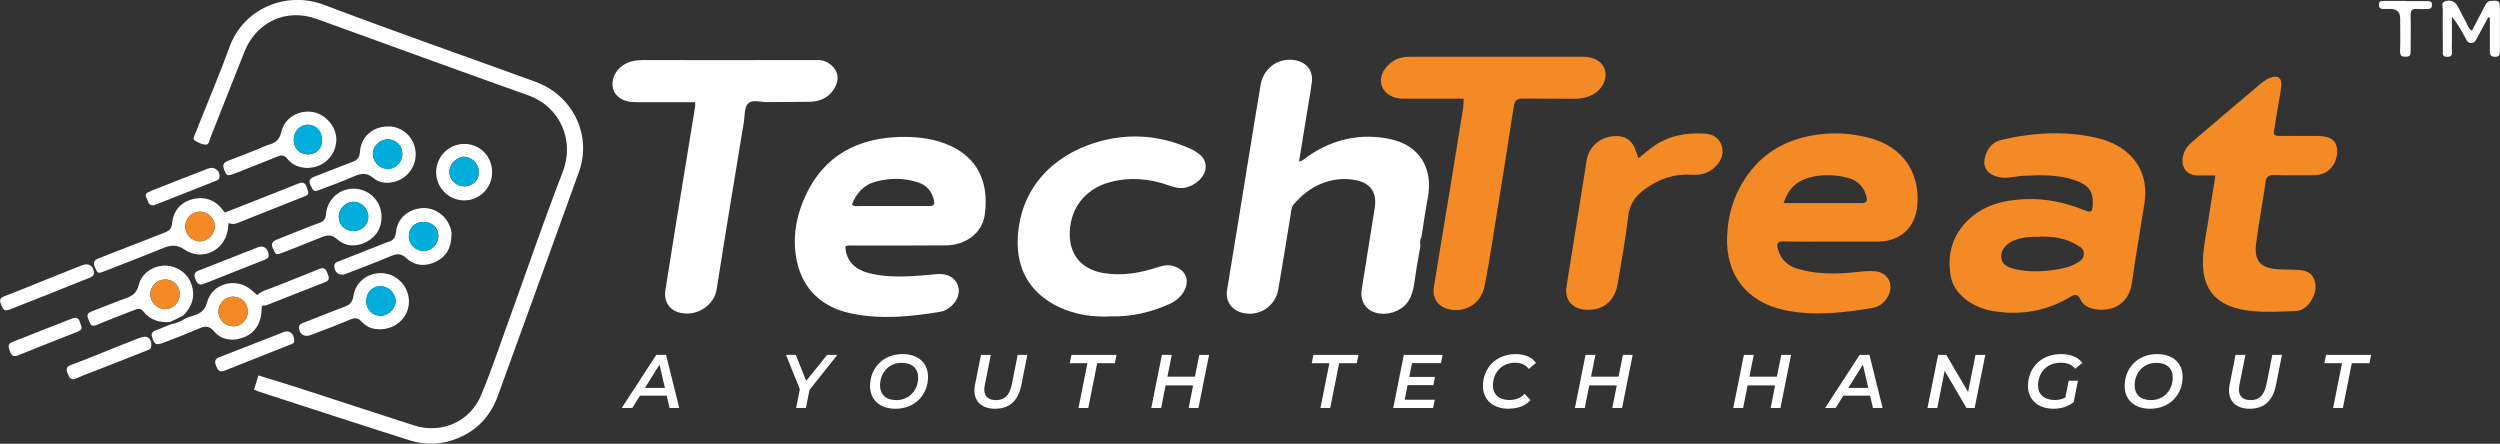 <?xml version="1.0" encoding="UTF-8"?>
<svg id="Layer_2" data-name="Layer 2" xmlns="http://www.w3.org/2000/svg" viewBox="0 0 263.49 46.77">
  <rect x="0" y="0" width="263.49" height="46.77" fill="#333333" stroke="none"/>
  <defs>
    <style>
      .cls-1 {
        fill: #00addb;
      }

      .cls-2 {
        fill: #f48a25;
      }

      .cls-3 {
        fill: #fff;
      }
    </style>
  </defs>
  <g id="Layer_1-2" data-name="Layer 1">
    <g>
      <path class="cls-3" d="m149.71,25.88c-.22,1.32-.47,2.64-.65,3.97-.19,1.39-.69,2.5-2.11,3.02-.54.2-1.1.25-1.65.16-1.29-.22-1.98-1.21-1.78-2.51.46-2.87.91-5.74,1.37-8.61.25-1.53-.37-2.57-1.9-2.9-2.64-.57-5.08.64-6.65,2.55-.25.31-.25.69-.31,1.06-.44,2.65-.85,5.29-1.32,7.94-.29,1.7-1.97,2.8-3.65,2.44-1.1-.23-1.95-1.12-1.73-2.45.79-4.7,1.53-9.42,2.3-14.12.4-2.5.82-5,1.24-7.5.31-1.87,2.07-3,3.88-2.53,1,.26,1.64,1.11,1.52,2.17-.13,1.14-.36,2.28-.54,3.43-.26,1.65-.54,3.3-.82,5.04.48-.12.74-.44,1.06-.65,2.6-1.75,5.46-2.37,8.52-1.74,3.1.65,4.58,3.06,4,6.16-.26,1.39-.46,2.79-.68,4.2-.18.27-.15.58-.11.88v-.02Z"/>
      <path class="cls-2" d="m214.64,18.48c-.89.02-1.67.03-2.45.17-.69.12-1.41.13-2.09-.17-.72-.33-1.08-.93-.93-1.71.2-1.04.77-1.8,1.83-2.04,3.38-.78,6.78-.97,10.18-.15.44.1.86.26,1.27.43,2.69,1.14,4.02,3.5,3.57,6.38-.43,2.79-.93,5.58-1.32,8.38-.33,2.36-2.13,3.07-3.8,2.83-.7-.1-1.33-.38-1.63-1.04-.3-.65-.62-.54-1.11-.25-2.5,1.49-5.2,1.95-8.07,1.48-2.27-.37-4.17-1.84-4.49-3.67-.4-2.31.16-4.37,1.92-6.01,1.65-1.53,3.69-2.02,5.86-2.12,2.16-.09,4.22.33,6.22,1.13.85.33.93.26.97-.66.04-1.21-.37-1.84-1.52-2.33-1.44-.6-2.97-.65-4.4-.67h0Zm.35,6.48c-.92-.02-1.88.03-2.79.41-.85.36-1.35,1.07-1.28,1.77.06.64.52,1.02,1.52,1.24,1.28.28,2.58.26,3.88.09.85-.11,1.69-.27,2.45-.68.43-.23.86-.46.86-1.06,0-.55-.45-.74-.82-.96-1.15-.68-2.43-.86-3.81-.83h0Z"/>
      <path class="cls-2" d="m193.15,25.46c-1.68,0-3.36.03-5.04-.02-.69-.02-.96.12-.69.94.31.99,1.01,1.64,2.01,1.94,1.96.59,3.98.58,5.99.38.71-.07,1.41-.17,2.12-.12,1.43.09,2.13,1.39,1.45,2.65-.36.67-.93,1.11-1.66,1.23-3.06.51-6.15.87-9.22.23-4.01-.85-6.24-3.71-6.08-7.78.09-2.44.82-4.69,2.3-6.66,1.64-2.21,3.88-3.45,6.54-3.95,2.05-.39,4.09-.3,6.1.22,3.49.9,5.4,3.55,5.11,7.11-.19,2.33-1.77,3.81-4.12,3.83-1.6.02-3.21,0-4.81,0h0Zm-5.18-4.06h8.27c.47,0,.59-.23.49-.62-.26-1.07-.93-1.77-1.99-2.04-1.35-.35-2.72-.39-4.08-.02-1.3.36-2.18,1.18-2.68,2.68Z"/>
      <path class="cls-3" d="m89.1,25.96c.04,1.71,1.25,2.51,2.42,2.81,1.42.37,2.88.41,4.34.35.97-.05,1.93-.14,2.9-.23,1.04-.09,1.89.35,2.19,1.17.3.81-.05,1.74-.86,2.34-.27.19-.55.38-.89.44-3.18.54-6.38.86-9.56.18-2.97-.64-5.01-2.48-5.66-5.52-.45-2.13-.16-4.25.65-6.26,1.75-4.31,5.04-6.49,9.64-6.78,1.57-.09,3.13,0,4.65.44,3.7,1.1,5.44,3.81,4.86,7.79-.27,1.84-1.96,3.14-4.05,3.17-3.29.03-6.57.02-9.85.02-.26,0-.52-.05-.76.08h-.02Zm.7-4.41c.26.26.54.16.79.17,1.3,0,2.61,0,3.91,0,1.15,0,2.31,0,3.46,0,.47,0,.57-.21.47-.62-.21-.96-.79-1.6-1.71-1.89-1.46-.47-2.94-.46-4.41-.07-1.27.33-2.06,1.22-2.52,2.41h0Z"/>
      <path class="cls-2" d="m154.27,10.4h-5.93c-.4,0-.82.02-1.22-.09-1.58-.44-2.07-1.95-1.02-3.22.63-.76,1.46-1.11,2.46-1.11,3.13,0,6.27,0,9.4,0h8.94c1.18.02,2.06.58,2.27,1.45.23.97-.33,2.05-1.36,2.57-.58.29-1.18.41-1.84.41-1.83-.02-3.65,0-5.48-.02-.6,0-.85.19-.94.8-.73,4.75-1.49,9.49-2.26,14.23-.26,1.62-.51,3.24-.85,4.83-.37,1.78-2.09,2.79-3.83,2.32-1.07-.29-1.67-1.16-1.49-2.28.54-3.38,1.11-6.76,1.67-10.14.47-2.9.95-5.81,1.41-8.71.05-.29.04-.59.06-1.04h.02Z"/>
      <path class="cls-3" d="m73.28,10.77h-4.48c-.71,0-1.42.02-2.13-.02-1.06-.05-1.85-.61-2.06-1.42-.23-.86.2-1.87,1.02-2.43.68-.47,1.42-.57,2.23-.57,5.29.02,10.59,0,15.89,0h2.46c.54,0,1.02.19,1.42.55.64.54.83,1.34.47,2.12-.54,1.18-1.52,1.7-2.78,1.73-1.49.03-2.98,0-4.48.03-.69.02-1.58-.33-2.03.19-.38.43-.3,1.27-.41,1.92-.97,5.88-1.95,11.76-2.87,17.65-.24,1.53-1.93,2.85-3.78,2.46-1.18-.25-1.81-1.17-1.62-2.4.63-4.01,1.28-8.02,1.94-12.03.4-2.43.79-4.85,1.19-7.28.02-.14,0-.29,0-.54h0Z"/>
      <path class="cls-2" d="m233.5,18.49c-.74,0-1.33.02-1.92,0-1.08-.05-1.69-.79-1.53-1.87.1-.66.44-1.19.93-1.61,2.44-2.09,4.88-4.16,7.33-6.23.26-.21.54-.4.85-.54.9-.4,1.4-.04,1.27.93-.15,1.11-.37,2.2-.55,3.3-.07.4-.1.82-.2,1.21-.13.52.09.66.57.65.89-.02,1.79,0,2.68,0,.44,0,.89-.02,1.34,0,1.24.04,1.78.34,1.99,1.08.26,1-.22,2.21-1.09,2.72-.47.28-.97.34-1.5.34-1.31,0-2.62.02-3.92-.02-.57-.02-.89.11-.97.75-.3,2.14-.71,4.27-.99,6.41-.25,1.91.47,2.68,2.41,2.78.56.03,1.12.02,1.68.04.8.03,1.63.1,1.99.95.37.86.13,1.7-.37,2.44-.36.54-.89.95-1.56.97-1.97.04-3.95.23-5.91-.22-2.54-.59-3.8-2.13-3.85-4.76-.03-1.54.34-3.03.56-4.54.22-1.55.49-3.08.76-4.8Z"/>
      <path class="cls-3" d="m117.04,33.35c-1.88.08-3.67-.17-5.37-.96-3.06-1.42-4.58-3.99-4.4-7.35.27-5.23,3.7-8.6,8.12-9.99,3.32-1.04,6.62-.86,9.83.52.1.05.21.09.3.13,1.18.58,1.65,1.21,1.54,2.08-.11.87-1.01,1.73-2.06,1.98-.65.16-1.25-.02-1.85-.23-2.02-.72-4.08-.89-6.16-.33-2.72.72-4.34,2.93-4.24,5.71.08,2.11,1.38,3.53,3.62,3.88,1.88.3,3.71,0,5.51-.58.61-.19,1.2-.37,1.85-.15,1.21.39,1.69,1.42,1.1,2.55-.34.65-.86,1.1-1.53,1.41-2,.91-4.09,1.39-6.26,1.32h0Z"/>
      <path class="cls-3" d="m26.77,41.06c.16-.49.3-.94.47-1.49,1.26.39,2.5.76,3.72,1.15,4.22,1.36,8.43,2.75,12.65,4.11,2.92.94,5.95-.37,7.12-3.23,1.04-2.51,1.91-5.09,2.83-7.65,1.92-5.29,3.73-10.62,5.76-15.86,1.26-3.26-.27-6.85-3.67-8.05-7.44-2.64-14.85-5.37-22.29-8.05-3.18-1.14-6.33.3-7.59,3.45-1.21,3.01-2.38,6.03-3.58,9.04-.12.3-.14.79-.53.77-.38-.02-.78-.23-1.13-.44-.24-.14-.09-.4,0-.61.33-.83.66-1.66,1-2.49.9-2.25,1.84-4.48,2.66-6.76,1.45-4.02,5.96-5.96,9.96-4.44,7.38,2.8,14.84,5.4,22.26,8.1,3.95,1.43,6.01,5.61,4.61,9.5-2.83,7.89-5.7,15.76-8.56,23.64-.76,2.07-2.13,3.57-4.17,4.42-1.64.69-3.35.79-5.04.26-5.32-1.68-10.63-3.43-15.95-5.15-.17-.05-.33-.14-.54-.23h0Z"/>
      <path class="cls-2" d="m172.67,16.68c.57-.44,1.02-.83,1.49-1.18,1.65-1.2,3.53-1.53,5.51-1.42.79.05,1.46.39,1.75,1.18.29.76.1,1.47-.42,2.09-.71.83-1.63,1.14-2.69,1.07-1.87-.12-3.51.44-5.01,1.56-.98.72-1.55,1.58-1.7,2.85-.27,2.37-.71,4.71-1.1,7.06-.33,1.94-1.64,2.93-3.54,2.74-1.31-.13-2.07-1.1-1.86-2.4.71-4.44,1.43-8.89,2.13-13.34.21-1.33,1.32-2.51,3.08-2.55.92-.02,1.65.41,2.01,1.32.12.31.22.63.35,1Z"/>
      <path class="cls-3" d="m24.08,23.49c-.02.29-.03.54-.08.8-.39,2.16-2.72,3.25-4.54,2.02-.76-.51-1.39-.51-2.17-.2-2.1.85-4.22,1.68-6.34,2.5-.65.25-.67.2-.95-.45-.2-.47-.12-.73.39-.93,2.33-.9,4.64-1.82,6.97-2.72.44-.17.72-.37.77-.93.12-1.31.86-2.24,2.14-2.58,1.31-.34,2.43.07,3.25,1.18.06.09.14.17.19.22,2.58-1.02,5.15-2.01,7.7-3.04.5-.2.74-.13.92.38.25.7.28.76-.37,1.01-2.31.93-4.64,1.83-6.94,2.76-.33.13-.61.12-.94,0Zm-1.44.38c0-.84-.72-1.56-1.56-1.56s-1.54.68-1.55,1.55c0,.87.67,1.56,1.53,1.57.84,0,1.57-.72,1.57-1.55h0Z"/>
      <path class="cls-3" d="m19.58,33.53c.28-.09.56-.19.85-.28.76-.22,1.18-.6,1.42-1.46.51-1.84,2.81-2.52,4.38-1.43.3.21.57.48.88.74.57-.52,1.35-.66,2.06-.96,1.48-.61,2.98-1.17,4.46-1.79.58-.24.75.08.9.49.12.35.29.68-.26.9-2.05.79-4.09,1.61-6.13,2.41-.16.06-.36.05-.54.08-.03.38-.03.75-.1,1.11-.23,1.16-.92,1.95-2.05,2.3-1.07.33-2.14.16-2.88-.71-.53-.62-.97-.58-1.61-.3-1.23.53-2.48,1.02-3.73,1.49-.8.3-.95.2-1.2-.58-.12-.37,0-.57.33-.7.55-.23,1.11-.44,1.66-.66.57-.12,1.1-.32,1.58-.65h-.02Zm4.97.86c.86.02,1.55-.67,1.56-1.54.02-.88-.65-1.57-1.51-1.58-.86-.02-1.56.68-1.58,1.53-.02.85.68,1.57,1.53,1.59h0Z"/>
      <path class="cls-3" d="m32.47,17.7c-.86,0-1.64-.27-2.17-.95-.37-.47-.69-.4-1.14-.22-1.48.6-2.97,1.19-4.46,1.77-.77.3-.86.22-1.11-.53-.16-.49.06-.67.47-.83,1.01-.38,2.01-.78,3.01-1.18.45-.18.89-.4,1.35-.54.71-.19,1.06-.58,1.24-1.34.35-1.49,1.88-2.35,3.37-2.06,1.4.27,2.53,1.7,2.41,3.08-.13,1.58-1.39,2.77-2.97,2.79h0Zm0-4.55c-.86,0-1.5.67-1.51,1.59,0,.87.57,1.49,1.43,1.53.9.04,1.56-.59,1.56-1.5,0-.93-.62-1.6-1.49-1.61Z"/>
      <path class="cls-3" d="m40.21,22.88c0,1.19-.57,2.08-1.6,2.62-1.04.54-2.16.51-3.04-.26-.64-.58-1.14-.47-1.8-.19-1.34.55-2.69,1.08-4.04,1.6-.64.24-.69.18-.97-.47-.22-.5-.05-.74.42-.93,1.49-.58,2.96-1.21,4.46-1.75.5-.18.67-.4.72-.94.14-1.6,1.49-2.75,3.03-2.67,1.62.08,2.83,1.37,2.83,3.01h0Zm-1.39-.05c-.02-.86-.75-1.58-1.59-1.56-.85.02-1.55.77-1.53,1.62.02.83.67,1.45,1.53,1.46.91,0,1.59-.64,1.58-1.52Z"/>
      <path class="cls-3" d="m47.57,24.99c-.04,1.17-.57,2.07-1.62,2.59-1.1.54-2.23.45-3.12-.37-.58-.54-1.03-.47-1.66-.21-1.57.66-3.18,1.27-4.76,1.88-.65.25-1.24-.21-1.17-.9.03-.34.33-.37.55-.47,1.55-.62,3.11-1.23,4.66-1.84.14-.05.27-.12.41-.16.57-.14.82-.44.88-1.07.14-1.35,1.14-2.27,2.49-2.48,1.27-.19,2.54.5,3.1,1.7.19.41.32.83.24,1.31h0Zm-2.98-1.6c-.91.02-1.52.65-1.5,1.56.02.84.75,1.53,1.6,1.5.84-.03,1.53-.77,1.51-1.61-.02-.88-.69-1.47-1.61-1.45h0Z"/>
      <path class="cls-3" d="m39.93,34.69c-.65.03-1.32-.25-1.81-.78-.41-.45-.76-.43-1.26-.21-1.37.58-2.77,1.1-4.16,1.63-.65.25-1.24-.19-1.18-.87.02-.33.32-.38.55-.47,1.42-.56,2.83-1.14,4.27-1.67.54-.2.8-.46.9-1.09.23-1.62,1.74-2.65,3.34-2.41,1.52.23,2.65,1.67,2.51,3.21-.13,1.54-1.46,2.7-3.15,2.68h0Zm.14-4.53c-.86.02-1.49.71-1.47,1.61.02.9.71,1.55,1.57,1.51.83-.04,1.56-.8,1.53-1.6-.03-.81-.8-1.53-1.63-1.51h0Z"/>
      <path class="cls-3" d="m18,33.93c-1.14.11-2.16-.16-2.89-1.11-.32-.41-.62-.27-.97-.14-1.32.52-2.65,1.01-3.95,1.57-.53.23-.65-.04-.8-.42-.16-.39-.37-.76.23-.99,1.22-.46,2.42-.97,3.65-1.41.71-.25,1.16-.58,1.35-1.39.3-1.21,1.44-1.99,2.65-2.04,1.24-.04,2.38.67,2.84,1.8.54,1.34.17,2.48-.81,3.47-.44.21-.88.43-1.32.64v.02Zm.94-2.94c0-.89-.66-1.54-1.55-1.53-.86,0-1.56.71-1.55,1.56,0,.84.75,1.57,1.57,1.56.84,0,1.53-.72,1.53-1.59h0Z"/>
      <path class="cls-3" d="m40.95,13.32c1.22.02,2.3.79,2.7,1.97.41,1.2.02,2.53-.97,3.32-.93.74-2.41.93-3.32.16-.76-.64-1.36-.48-2.11-.16-1.16.5-2.34.95-3.53,1.39-.65.24-.68.17-.99-.47-.24-.51-.07-.73.4-.91,1.32-.5,2.62-1.04,3.95-1.53.54-.2.82-.44.86-1.09.11-1.62,1.39-2.69,3-2.67h0Zm-.14,4.49c.83.02,1.58-.69,1.6-1.53.02-.89-.61-1.56-1.5-1.6-.84-.02-1.59.68-1.61,1.5-.02.83.69,1.59,1.52,1.61h0Z"/>
      <path class="cls-3" d="m51.87,18.23c-.04,1.65-1.43,2.96-3.07,2.89-1.6-.07-2.86-1.42-2.83-3.02.03-1.65,1.39-2.97,3.03-2.93,1.66.04,2.91,1.38,2.87,3.07Zm-4.5-.24c-.08.78.54,1.53,1.33,1.63.94.12,1.72-.5,1.77-1.39.05-.83-.61-1.61-1.43-1.7-.78-.08-1.6.63-1.67,1.46Z"/>
      <path class="cls-3" d="m262.24,1.85c-.37.68-.74,1.35-1.1,2.02-.16.29-.25.64-.67.66-.44.02-.52-.36-.68-.64-.4-.71-.78-1.43-1.37-2.13v2.68c0,.37-.02.75,0,1.11.01.36-.18.43-.48.44-.32,0-.49-.09-.48-.44.02-.59,0-1.19,0-1.79,0-.93-.02-1.86,0-2.79,0-.29-.22-.69.27-.85.53-.16,1.02.02,1.29.52.32.58.6,1.19.93,1.77.16.28.22.63.58.83.47-.89.93-1.77,1.39-2.66.14-.28.3-.47.66-.49.79-.05.9,0,.9.81,0,1.49,0,2.97,0,4.47,0,.4-.07.64-.55.62-.48-.02-.52-.29-.51-.66,0-1.15,0-2.3,0-3.46-.07-.02-.14-.03-.21-.05l.02.02Z"/>
      <path class="cls-3" d="m9.88,28.85c-.02.27-.24.34-.45.43-1,.4-2.01.79-3.01,1.2-1.73.68-3.46,1.39-5.19,2.06-.77.3-.86.23-1.14-.51-.19-.47-.02-.66.4-.82,1.11-.42,2.22-.88,3.32-1.32,1.63-.65,3.25-1.31,4.88-1.95.7-.27,1.25.16,1.2.91h0Z"/>
      <path class="cls-3" d="m15.94,36.28c.06.54-.28.58-.54.69-1.66.65-3.31,1.31-4.97,1.96-.79.31-1.6.59-2.37.94-.54.25-.71.02-.9-.43-.19-.45-.23-.77.3-.97.69-.26,1.39-.52,2.08-.8,1.72-.69,3.44-1.39,5.17-2.06.77-.3,1.19-.02,1.25.67h-.02Z"/>
      <path class="cls-3" d="m31.02,35.87c.03.28-.19.37-.4.44-2.31.92-4.62,1.82-6.94,2.75-.54.22-.72-.05-.9-.49-.18-.46-.16-.74.37-.94,2.26-.86,4.49-1.76,6.74-2.63.63-.24,1.12.16,1.11.87h0Z"/>
      <path class="cls-3" d="m28.31,26.94c.02.25-.2.34-.4.43-2.14.85-4.28,1.69-6.41,2.54-.51.2-.72,0-.9-.48-.18-.49-.14-.73.37-.93,2.08-.8,4.14-1.63,6.22-2.44.61-.24,1.12.16,1.13.89h0Z"/>
      <path class="cls-3" d="m16.15,21.64c-.54.03-.53-.44-.69-.74-.15-.27-.14-.5.17-.64.17-.08.33-.16.51-.23,1.93-.76,3.87-1.53,5.81-2.27.65-.25,1.27.23,1.18.9-.05.37-.4.4-.66.51-1.86.74-3.73,1.47-5.59,2.21-.24.09-.48.19-.72.27h0Z"/>
      <path class="cls-3" d="m7.94,33.48c.49.08.47.53.61.85.13.29,0,.48-.3.6-.76.3-1.53.6-2.28.9-1.35.54-2.7,1.06-4.04,1.61-.45.19-.7.08-.86-.37-.13-.39-.37-.79.22-1.02,2.11-.83,4.22-1.67,6.34-2.49.1-.04.22-.05.33-.08h0Z"/>
      <path class="cls-3" d="m253.56.12h2.34c.24,0,.43.07.42.37,0,.26-.09.44-.37.45-.4.02-.82.03-1.23,0-.47-.03-.65.13-.65.63.03,1.26,0,2.53,0,3.79,0,.31,0,.6-.43.61-.43.02-.7-.02-.68-.58.04-1.15.01-2.3.01-3.46q0-.98-1.04-.99c-.26,0-.52,0-.78,0-.35,0-.44-.21-.42-.51.02-.33.26-.33.47-.33.78,0,1.57,0,2.34,0Z"/>
      <path class="cls-2" d="m22.64,23.88c0,.83-.73,1.56-1.57,1.55-.86,0-1.53-.7-1.53-1.57s.68-1.56,1.55-1.55c.84,0,1.56.73,1.56,1.56h0Z"/>
      <path class="cls-2" d="m24.56,34.39c-.85-.02-1.55-.74-1.53-1.59.02-.86.72-1.55,1.58-1.53.86.02,1.53.7,1.51,1.58-.02.87-.71,1.56-1.56,1.54h0Z"/>
      <path class="cls-1" d="m32.46,13.14c.86,0,1.49.69,1.49,1.61,0,.91-.66,1.54-1.56,1.5-.86-.04-1.43-.65-1.43-1.53,0-.92.65-1.6,1.51-1.59Z"/>
      <path class="cls-1" d="m38.82,22.83c.02.88-.67,1.53-1.58,1.52-.86,0-1.51-.62-1.53-1.46-.02-.85.68-1.6,1.53-1.62.84-.02,1.57.7,1.59,1.56Z"/>
      <path class="cls-1" d="m44.59,23.39c.93-.02,1.59.58,1.61,1.45.02.84-.67,1.58-1.51,1.61-.86.03-1.59-.65-1.6-1.5-.02-.91.58-1.54,1.5-1.56h0Z"/>
      <path class="cls-1" d="m40.06,30.16c.83-.02,1.6.7,1.63,1.51.03.8-.7,1.56-1.53,1.6-.86.04-1.55-.62-1.57-1.51-.02-.9.61-1.59,1.47-1.61h0Z"/>
      <path class="cls-2" d="m18.95,30.99c0,.86-.69,1.57-1.53,1.59-.83,0-1.56-.72-1.57-1.56,0-.85.69-1.55,1.55-1.56.89,0,1.54.65,1.55,1.53h0Z"/>
      <path class="cls-1" d="m40.81,17.81c-.83-.02-1.54-.79-1.52-1.61.02-.83.78-1.53,1.61-1.5.89.02,1.53.71,1.5,1.6-.02.83-.78,1.55-1.6,1.53h0Z"/>
      <path class="cls-1" d="m47.37,17.99c.08-.83.9-1.53,1.67-1.46.82.09,1.49.86,1.43,1.7-.05.9-.83,1.51-1.77,1.39-.79-.1-1.4-.86-1.33-1.63Z"/>
      <path class="cls-3" d="m70.57,43l-.3-1.3h-2.82l-.81,1.3h-1.11l3.64-5.6h1.03l1.39,5.6h-1.03Zm-2.6-2.11h2.11l-.57-2.46-1.54,2.46Zm20.29-3.49l-2.94,3.69-.38,1.91h-1.03l.39-1.98-1.46-3.62h1.03l1.1,2.74,2.21-2.74h1.09Zm6.12,5.68c-1.69,0-2.68-.98-2.68-2.39,0-1.9,1.37-3.37,3.43-3.37,1.69,0,2.68.98,2.68,2.39,0,1.9-1.37,3.37-3.43,3.37Zm.09-.91c1.41,0,2.3-1.1,2.3-2.39,0-.92-.61-1.54-1.73-1.54-1.41,0-2.29,1.1-2.29,2.39,0,.92.6,1.54,1.72,1.54Zm10.41.91c-1.38,0-2.18-.74-2.18-1.92,0-.19.02-.39.06-.6l.63-3.16h1.04l-.63,3.14c-.03.18-.06.35-.06.5,0,.76.45,1.13,1.24,1.13.89,0,1.42-.49,1.66-1.63l.62-3.14h1.02l-.64,3.21c-.33,1.65-1.26,2.47-2.77,2.47Zm8.79-.08l.94-4.72h-1.86l.18-.88h4.75l-.18.88h-1.86l-.94,4.72h-1.04Zm12.73-5.6h1.03l-1.12,5.6h-1.03l.47-2.38h-2.9l-.47,2.38h-1.04l1.12-5.6h1.04l-.46,2.3h2.9l.46-2.3Zm12.77,5.6l.94-4.72h-1.86l.18-.88h4.75l-.18.88h-1.86l-.94,4.72h-1.04Zm12.71-4.73h-3.06l-.29,1.46h2.71l-.17.86h-2.72l-.3,1.54h3.17l-.18.87h-4.2l1.12-5.6h4.09l-.18.87Zm7.14,4.81c-1.7,0-2.72-.98-2.72-2.39,0-1.9,1.37-3.37,3.45-3.37.96,0,1.74.33,2.13.94l-.75.63c-.3-.42-.78-.66-1.45-.66-1.43,0-2.33,1.08-2.33,2.39,0,.93.61,1.54,1.75,1.54.62,0,1.17-.21,1.59-.65l.61.66c-.54.62-1.35.9-2.28.9Zm12.03-5.68h1.03l-1.12,5.6h-1.03l.47-2.38h-2.9l-.47,2.38h-1.04l1.12-5.6h1.04l-.46,2.3h2.9l.46-2.3Zm16.69,0h1.03l-1.12,5.6h-1.03l.47-2.38h-2.9l-.47,2.38h-1.04l1.12-5.6h1.04l-.46,2.3h2.9l.46-2.3Zm9.66,5.6l-.3-1.3h-2.82l-.81,1.3h-1.11l3.64-5.6h1.03l1.39,5.6h-1.03Zm-2.6-2.11h2.11l-.57-2.46-1.54,2.46Zm13.41-3.49h1.03l-1.12,5.6h-.86l-2.3-3.92-.78,3.92h-1.03l1.12-5.6h.86l2.3,3.92.78-3.92Zm9.47,4.5l.35-1.77h.98l-.46,2.26c-.56.44-1.31.69-2.09.69-1.68,0-2.72-.97-2.72-2.39,0-1.9,1.37-3.37,3.48-3.37,1.02,0,1.78.33,2.25.92l-.75.62c-.37-.45-.86-.63-1.54-.63-1.46,0-2.38,1.05-2.38,2.39,0,.92.61,1.54,1.79,1.54.39,0,.75-.09,1.09-.26Zm8.93,1.18c-1.69,0-2.68-.98-2.68-2.39,0-1.9,1.37-3.37,3.43-3.37,1.69,0,2.68.98,2.68,2.39,0,1.9-1.37,3.37-3.43,3.37Zm.09-.91c1.41,0,2.3-1.1,2.3-2.39,0-.92-.61-1.54-1.73-1.54-1.41,0-2.29,1.1-2.29,2.39,0,.92.6,1.54,1.72,1.54Zm10.41.91c-1.38,0-2.18-.74-2.18-1.92,0-.19.02-.39.06-.6l.63-3.16h1.04l-.63,3.14c-.03.18-.06.35-.06.5,0,.76.45,1.13,1.24,1.13.89,0,1.42-.49,1.66-1.63l.62-3.14h1.02l-.64,3.21c-.33,1.65-1.26,2.47-2.77,2.47Zm8.79-.08l.94-4.72h-1.86l.18-.88h4.75l-.18.88h-1.86l-.94,4.72h-1.04Z"/>
    </g>
  </g>
</svg>